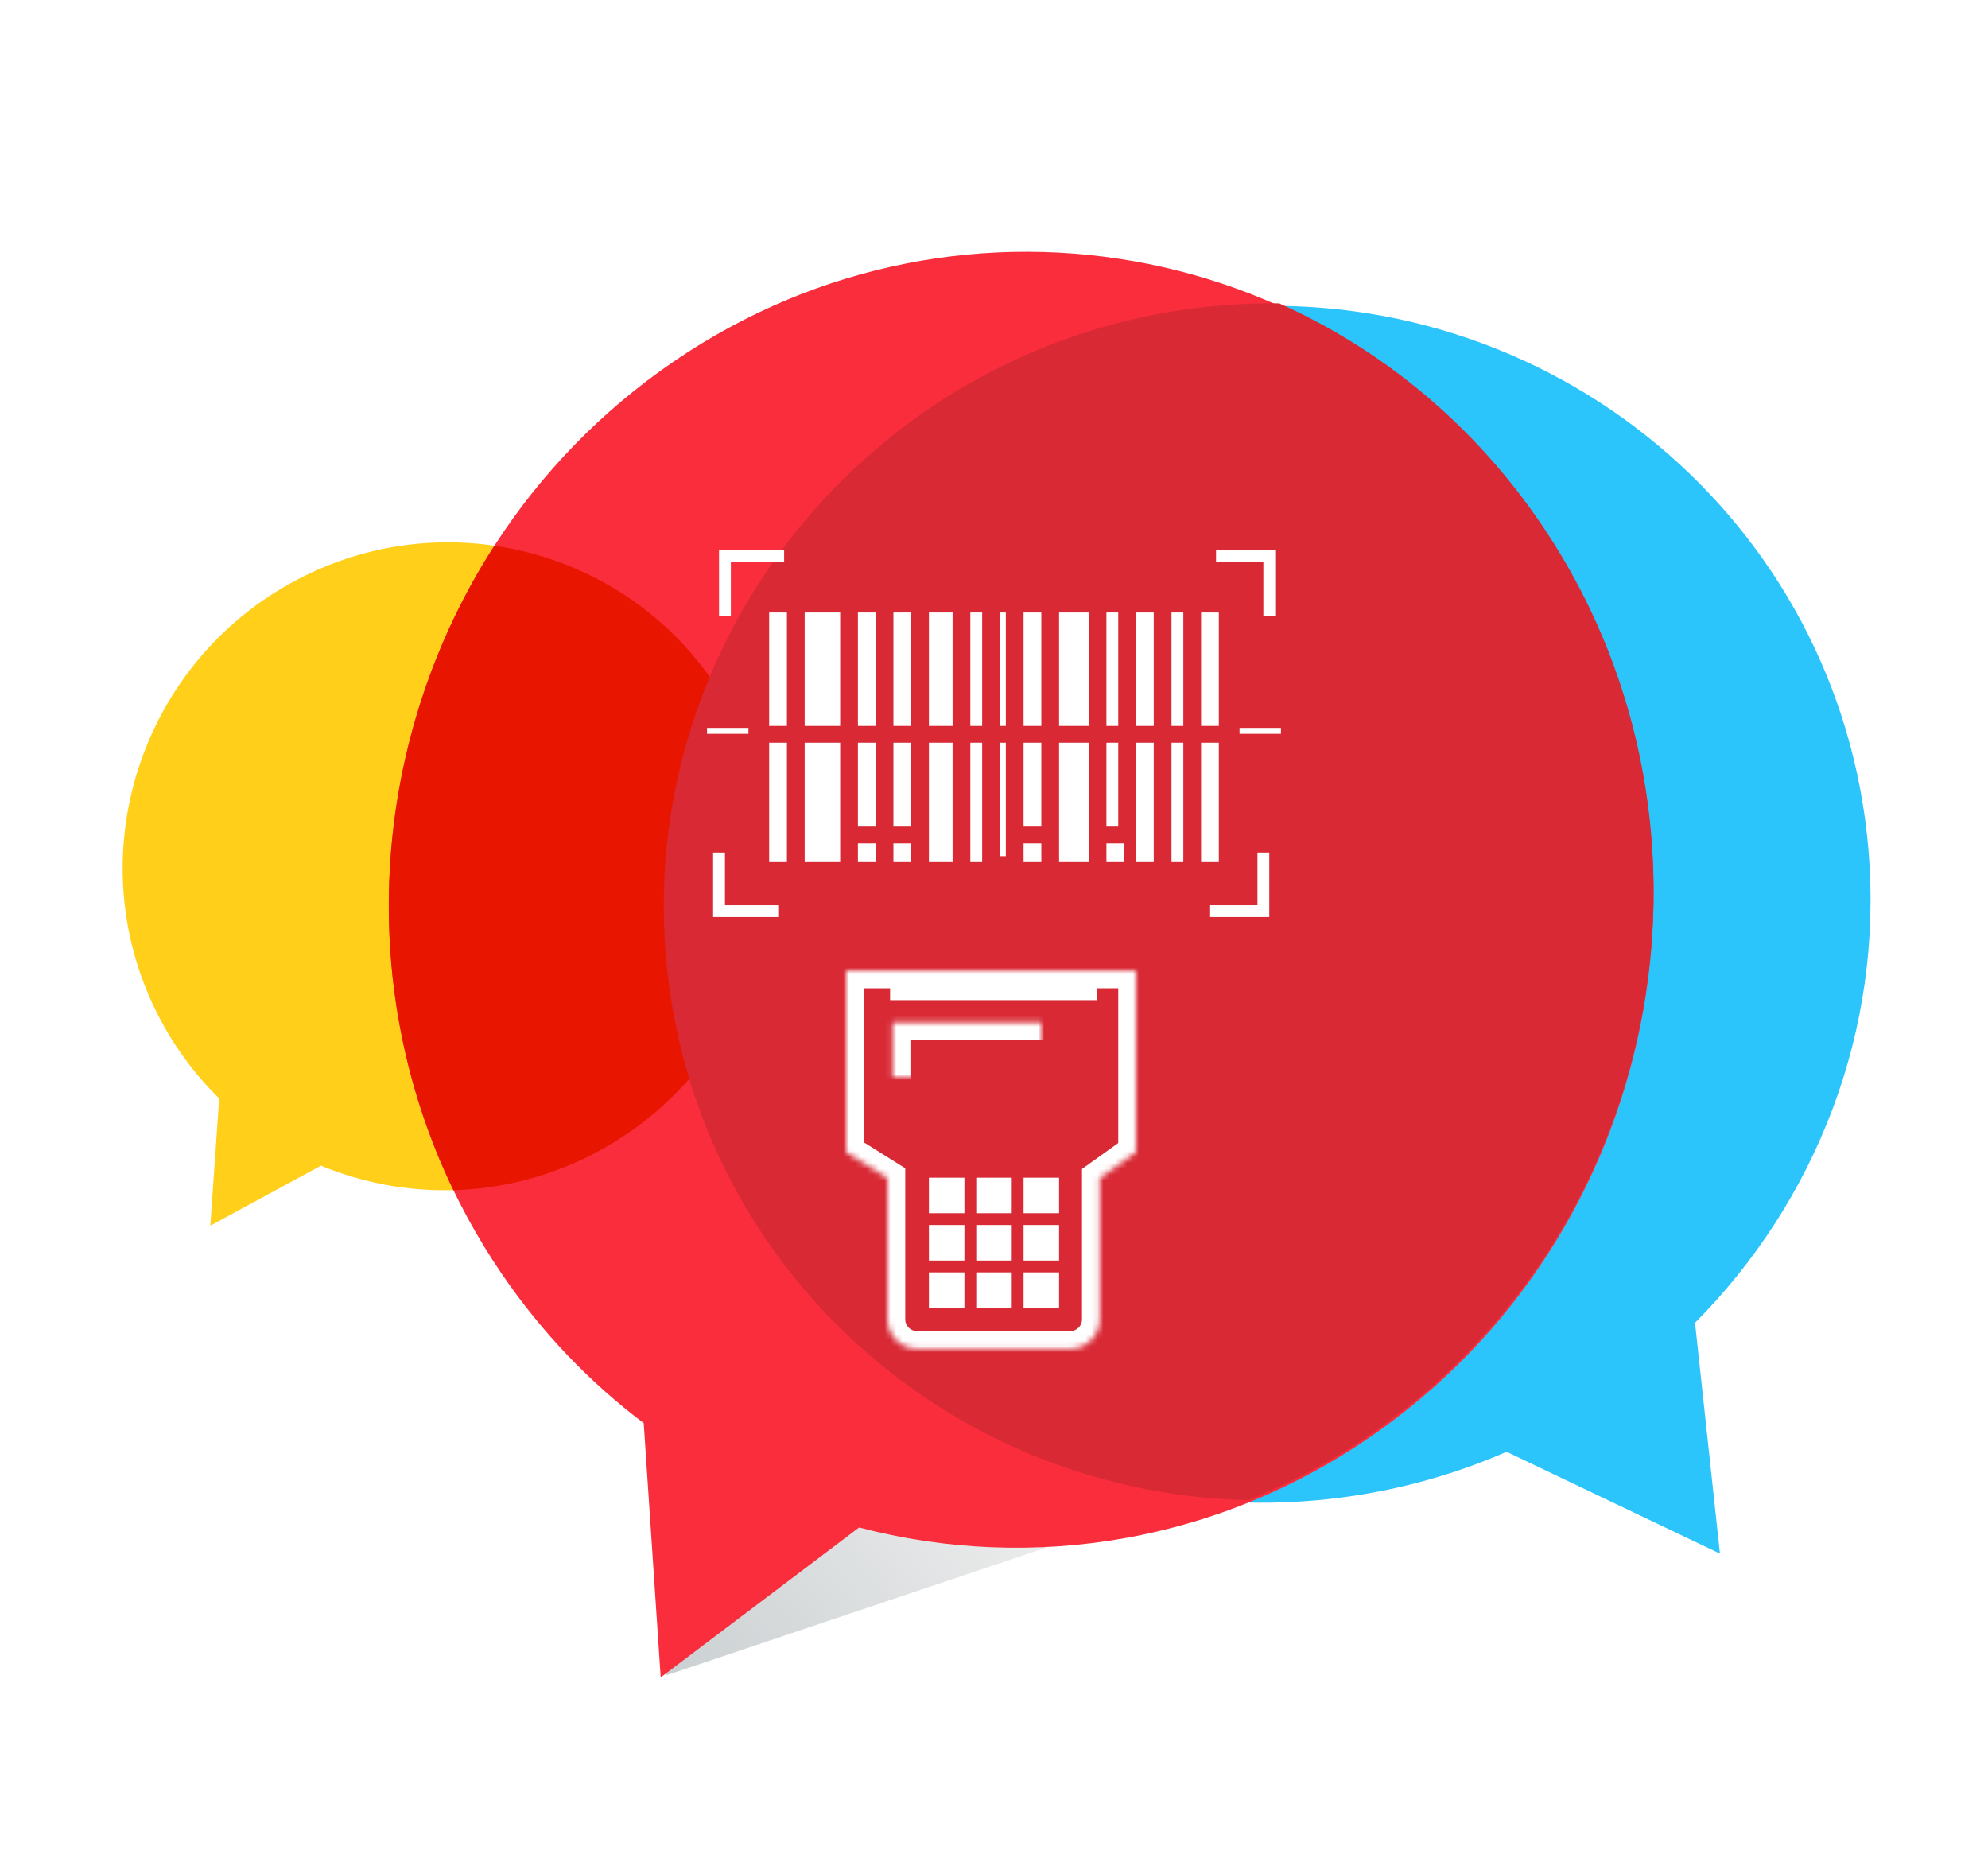 <svg xmlns="http://www.w3.org/2000/svg" xmlns:xlink="http://www.w3.org/1999/xlink" width="336" height="314" viewBox="0 0 336 314"><defs><path d="M0 0h49v30.685l-6.125 4.383v23.863c0 2.758-2.244 4.994-5.007 4.994h-25.86C9.241 63.925 7 61.685 7 58.93V35.068l-7-4.383V0z" id="path-3"/><path id="path-5" d="M7.875 8.767h33v18h-33z"/><mask id="mask-4" maskContentUnits="userSpaceOnUse" maskUnits="objectBoundingBox" x="0" y="0" width="49" height="63.925" fill="#fff"><use xlink:href="#path-3"/></mask><mask id="mask-6" maskContentUnits="userSpaceOnUse" maskUnits="objectBoundingBox" x="0" y="0" width="33" height="18" fill="#fff"><use xlink:href="#path-5"/></mask><linearGradient x1="13.647%" y1="36.583%" x2="100%" y2="100%" id="linearGradient-1"><stop stop-color="#D1D1D1" stop-opacity="0" offset="0%"/><stop stop-color="#CAD0D2" offset="100%"/></linearGradient><filter x="-50%" y="-50%" width="200%" height="200%" filterUnits="objectBoundingBox" id="filter-2"><feGaussianBlur stdDeviation="2.466" in="SourceGraphic"/></filter></defs><g id="bubbles-stage" stroke="none" stroke-width="1" fill="none" fill-rule="evenodd"><g id="icon-stage-webinar-copy"><g id="icon-stage-education-sevices" transform="translate(20 42)"><path id="Path-17138-Copy" fill="url(#linearGradient-1)" filter="url(#filter-2)" transform="matrix(-1 0 0 1 290.68 0)" d="M198.184 241.127L92.495 205.613l12.591-58.248 82.312 37.818z"/><path d="M234.638 203.319c-9.9 4.32-20.653 7.15-31.995 8.18-56.124 5.089-105.417-35.869-110.098-91.482-4.682-55.613 37.021-104.822 93.146-109.911 56.124-5.09 105.417 35.868 110.099 91.48 2.585 30.716-8.979 59.478-29.307 79.933l4.213 39.005-36.058-17.205z" id="Oval-506-Copy-29" fill="#2BC5FB"/><path d="M17.047 143.61a54.219 54.219 0 01-10.414-14.242C-6.997 102.476 3.795 69.49 30.738 55.69c26.943-13.8 59.834-3.186 73.464 23.706 13.63 26.892 2.838 59.879-24.105 73.678-14.88 7.622-31.576 7.797-45.839 1.894L15.545 165.11l1.502-21.5z" id="Oval-506-Copy-36" fill="#FFCF1A"/><path d="M64.786 173.22C31.14 123.836 43.18 55.515 91.677 20.622 140.174-14.27 206.762-2.524 240.407 46.86c33.644 49.384 21.604 117.704-26.892 152.597-26.785 19.272-59.089 24.317-88.313 16.65l-33.534 25.338-2.87-42.972c-9.069-6.831-17.213-15.274-24.012-25.253z" id="Oval-506-Copy-15" fill="#F92D3B"/><path d="M63.561 50.213c16.895 2.465 32.34 12.805 40.641 29.183 13.63 26.892 2.838 59.879-24.105 73.678-7.54 3.863-15.547 5.812-23.467 6.028-16.99-35.223-13.746-76.81 6.931-108.889z" id="Oval-506-Copy-37" fill="#E81500"/><path d="M92.545 119.594C87.863 63.981 129.566 14.772 185.69 9.683a104.13 104.13 0 0110.513-.422c17.238 7.719 32.66 20.232 44.203 37.175 33.644 49.384 21.604 117.705-26.892 152.598a107.485 107.485 0 01-22.524 12.444c-51.143-1.109-94.092-40.157-98.446-91.884z" id="Oval-506-Copy-31" fill="#D82935"/></g><g id="Group-2-Copy-12" transform="translate(119 93)" stroke="#FFF"><path d="M12.5 10.5v19.166" id="Line" stroke-width="3"/><path d="M.5 30.5h7M90.5 30.5h7" id="Line"/><path d="M27.5 10.5v19.166M33.5 10.5v19.166" id="Line" stroke-width="3"/><path d="M40 10.5v19.166" id="Line" stroke-width="4"/><path d="M46 10.5v19.166" id="Line" stroke-width="2"/><path d="M50.5 10.5v19.166M50.5 32.5v19.166" id="Line"/><path d="M55.5 10.5v19.166" id="Line" stroke-width="3"/><path d="M62.5 10.5v19.166" id="Line" stroke-width="5"/><path d="M74.5 10.5v19.166" id="Line" stroke-width="3"/><path d="M69 10.5v19.166" id="Line" stroke-width="2"/><path d="M12.5 32.5v20.166" id="Line" stroke-width="3"/><path d="M20 10.5v19.166M20 32.5v20.166" id="Line" stroke-width="6"/><path d="M27.5 32.5v14.166M33.5 32.5v14.166" id="Line" stroke-width="3"/><path d="M40 32.5v20.166" id="Line" stroke-width="4"/><path d="M46 32.5v20.166" id="Line" stroke-width="2"/><path d="M55.5 32.5v14.166" id="Line" stroke-width="3"/><path d="M62.5 32.5v20.166" id="Line" stroke-width="5"/><path d="M74.5 32.5v20.166" id="Line" stroke-width="3"/><path d="M80 10.5v19.166M80 32.5v20.166" id="Line" stroke-width="2"/><path d="M85.5 10.5v19.166M85.5 32.5v20.166" id="Line" stroke-width="3"/><path d="M69 32.5v14.166" id="Line" stroke-width="2"/><path d="M69.5 49.5v3.166M55.5 49.5v3.166M27.5 49.5v3.166M33.5 49.5v3.166" id="Line" stroke-width="3"/><path id="Line" stroke-width="2" stroke-linecap="square" d="M3.527 10.055V.953h9.002M95.527 10.055V.953H87.53M2.527 52.055v8.898h9.002M94.527 52.055v8.898H86.53"/></g><g id="Group-4-Copy-8" transform="translate(143 164)"><use id="Rectangle" stroke="#FFF" mask="url(#mask-4)" stroke-width="6" xlink:href="#path-3"/><use id="Rectangle-3" stroke="#FFF" mask="url(#mask-6)" stroke-width="6" xlink:href="#path-5"/><path id="Rectangle-3" fill="#FFF" d="M14 35h6v6h-6zM22 35h6v6h-6zM30 35h6v6h-6zM14 43h6v6h-6zM22 43h6v6h-6zM30 43h6v6h-6zM14 51h6v6h-6zM22 51h6v6h-6zM30 51h6v6h-6z"/><path d="M7.438 3.5h35" id="Line" stroke="#FFF" stroke-width="3"/></g></g></g></svg>